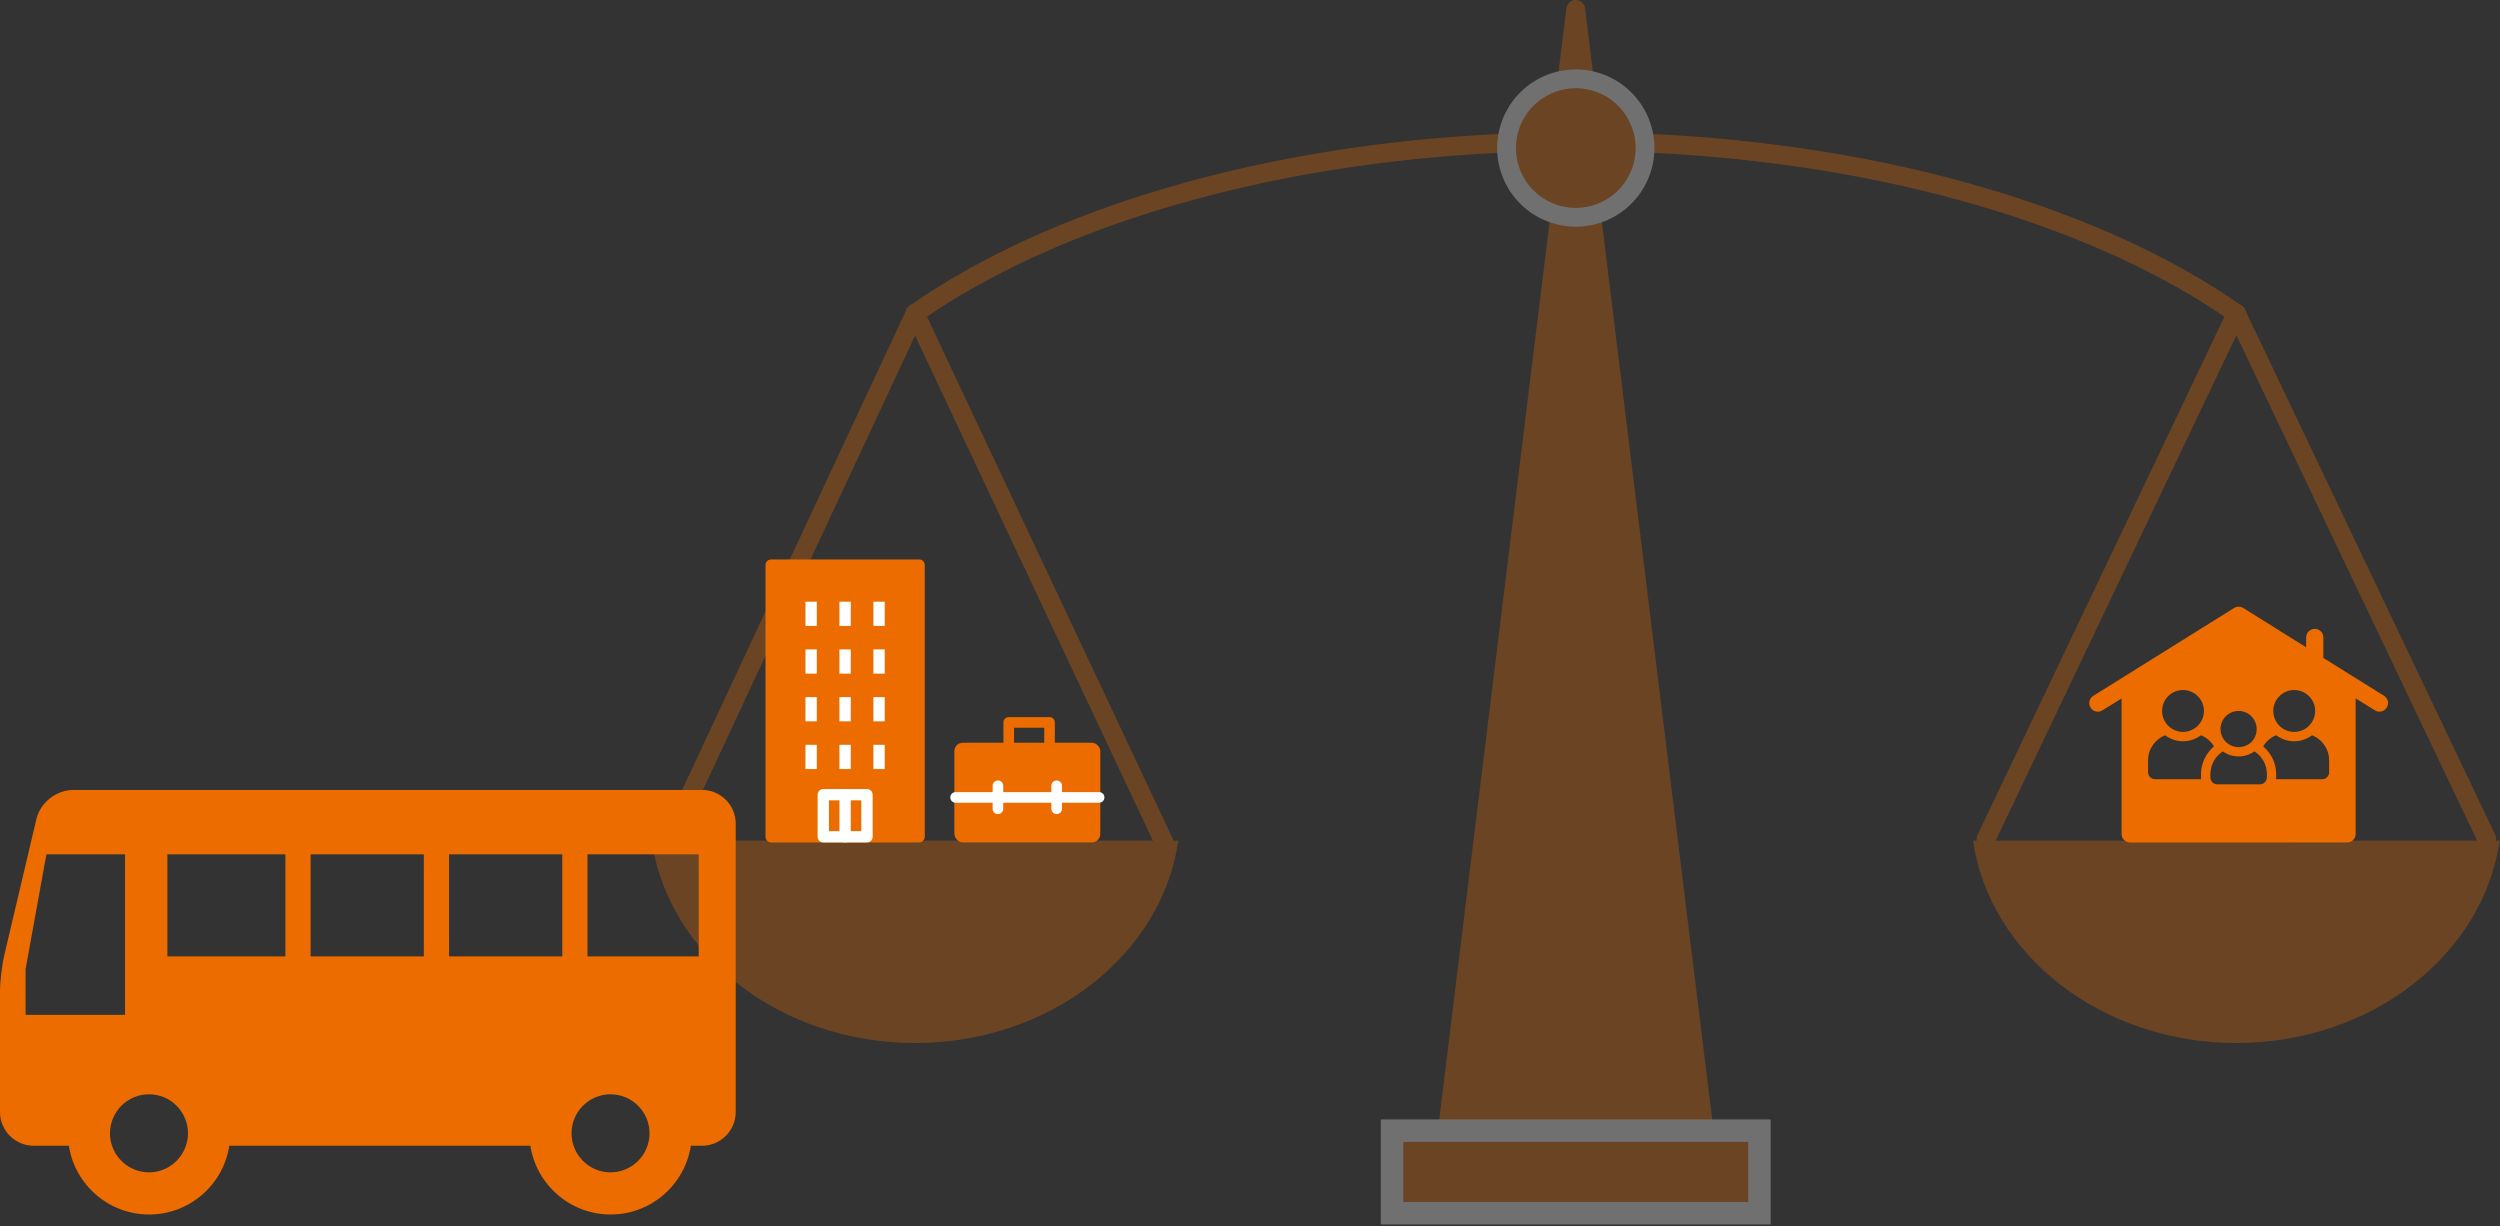 <?xml version="1.0" encoding="UTF-8"?><svg id="_レイヤー_1" xmlns="http://www.w3.org/2000/svg" viewBox="0 0 424 208"><rect x="0" y="0" width="424" height="208" fill="#333333" stroke="none"/><defs><style>.cls-1{stroke-width:3.81px;}.cls-1,.cls-2,.cls-3{fill:#ed6c00;}.cls-1,.cls-3{stroke:#fff;stroke-miterlimit:10;}.cls-4{fill:none;stroke:#ed6c00;stroke-linecap:round;stroke-linejoin:round;}.cls-4,.cls-3{stroke-width:3.19px;}.cls-5{fill:#fff;}.cls-5,.cls-2{stroke-width:0px;}.cls-6{opacity:.3;}</style></defs><path class="cls-2" d="m388.2,142.88h9.87c.81,0,1.45-.65,1.45-1.45v-22.98l3.26,2.02c.23.15.5.23.78.23.5,0,.97-.26,1.23-.7.21-.32.27-.71.19-1.1-.1-.37-.32-.69-.65-.9l-10.29-6.41v-3.49c0-.81-.66-1.45-1.45-1.45s-1.47.65-1.47,1.45v1.68l-10.68-6.67c-.47-.29-1.07-.29-1.53,0l-23.88,14.9c-.69.42-.9,1.33-.47,2,.42.7,1.33.9,2,.47l3.26-2.02v22.98c0,.81.65,1.45,1.45,1.45h26.97s-.05,0-.05,0Zm.9-25.85c1.97,0,3.55,1.6,3.55,3.55s-1.58,3.55-3.55,3.55-3.55-1.58-3.55-3.55,1.6-3.55,3.55-3.55Zm-9.42,3.55c1.68,0,3.05,1.37,3.05,3.07s-1.24,2.94-2.83,3.05c-.08.02-.16.02-.23.02-.08,0-.16,0-.24-.02-1.58-.11-2.83-1.44-2.83-3.05,0-1.7,1.37-3.07,3.07-3.07Zm-9.44-3.55c1.96,0,3.55,1.6,3.55,3.55s-1.6,3.55-3.55,3.55-3.55-1.58-3.55-3.55,1.58-3.55,3.55-3.55Zm-4.75,15.12c-.65,0-1.18-.53-1.18-1.18v-2.02c0-1.92,1.2-3.57,2.88-4.25.86.63,1.91,1.02,3.05,1.02s2.2-.39,3.05-1.02c.92.37,1.7,1.03,2.2,1.89-1.34,1.13-2.2,2.83-2.2,4.72v.53c0,.1.02.21.03.31h-7.84Zm18.97-.31c0,.65-.52,1.18-1.16,1.18h-7.26c-.65,0-1.16-.53-1.16-1.18v-.53c0-1.63.84-3.05,2.12-3.88.76.55,1.68.86,2.68.86s1.91-.31,2.67-.86c1.28.82,2.12,2.25,2.12,3.88v.53Zm10.57-.87c0,.65-.53,1.18-1.18,1.18h-7.84c.02-.1.03-.21.03-.31v-.53c0-1.89-.86-3.59-2.2-4.72.5-.86,1.28-1.52,2.2-1.89.86.63,1.91,1.02,3.05,1.02s2.2-.39,3.05-1.02c1.68.68,2.88,2.33,2.88,4.25v2.02Z"/><g class="cls-6"><path class="cls-2" d="m110.53,142.58c2.82,19.35,21.74,34.31,44.66,34.31s41.85-14.96,44.66-34.31h-89.33Z"/><line class="cls-4" x1="113.25" y1="142.96" x2="155.19" y2="53.16"/><line class="cls-4" x1="197.46" y1="142.93" x2="155.19" y2="53.16"/><path class="cls-2" d="m334.63,142.58c2.82,19.35,21.74,34.31,44.66,34.31s41.85-14.96,44.66-34.31h-89.33Z"/><line class="cls-4" x1="336.83" y1="142.29" x2="379.29" y2="53.16"/><line class="cls-4" x1="421.76" y1="142.29" x2="379.29" y2="53.16"/><path class="cls-4" d="m255.16,24.28c-41.04,1.81-76.96,12.77-99.97,28.88"/><path class="cls-4" d="m379.29,53.16c-23.04-16.13-59.04-27.1-100.15-28.89"/><path class="cls-4" d="m268.7,13.45l-1.46-11.86-1.46,11.86c.48-.06.96-.09,1.46-.09s.98.03,1.46.09Z"/><path class="cls-2" d="m290.62,191.76l-19.14-155.7c-1.31.51-2.74.79-4.24.79s-2.92-.28-4.24-.79l-19.14,155.7h46.75Z"/><rect class="cls-1" x="236.09" y="191.76" width="62.31" height="14"/><circle class="cls-3" cx="267.24" cy="25.1" r="11.74" transform="translate(159.34 270.88) rotate(-71.66)"/></g><path class="cls-2" d="m119.05,133.98H12.45c-2.92,0-5.63,2.14-6.29,4.99l-5.42,22.97c-.41,1.74-.74,4.5-.74,6.29v20.37c0,3.16,2.57,5.72,5.72,5.72h5.96c1.02,6.6,6.73,11.66,13.61,11.66s12.58-5.06,13.6-11.66h51.06c1.02,6.6,6.74,11.66,13.61,11.66s12.59-5.06,13.61-11.66h1.89c3.15,0,5.72-2.57,5.72-5.72v-48.91c0-3.15-2.57-5.72-5.72-5.72Zm-15.5,64.85c-2.91,0-5.39-1.89-6.27-4.51-.23-.66-.35-1.37-.35-2.11,0-3.65,2.97-6.62,6.61-6.62s6.62,2.97,6.62,6.62c0,.74-.12,1.45-.35,2.11-.88,2.62-3.36,4.51-6.28,4.51Zm-78.27,0c-2.92,0-5.39-1.89-6.28-4.51-.23-.66-.35-1.37-.35-2.11,0-3.65,2.97-6.62,6.62-6.62s6.61,2.97,6.61,6.62c0,.74-.12,1.45-.35,2.11-.88,2.62-3.36,4.51-6.27,4.51Zm-4.07-53.94v27.23H4.34v-7.76s3.53-19.47,3.53-19.47h13.33Zm78.43,0h18.86v17.32h-18.86v-17.32Zm-4.28,17.32h-19.2v-17.32h19.2v17.32Zm-23.48,0h-19.2v-17.32h19.2v17.32Zm-23.48,0h-20.01v-17.32h20.01v17.32Z"/><path class="cls-2" d="m155.88,142.88h-25.09c-.53,0-.96-.43-.96-.96v-46.08c0-.53.43-.96.96-.96h25.09c.53,0,.96.43.96.96v46.08c0,.53-.43.96-.96.96Z"/><rect class="cls-5" x="136.61" y="102.05" width="1.92" height="4.11"/><rect class="cls-5" x="142.37" y="102.05" width="1.92" height="4.11"/><rect class="cls-5" x="148.13" y="102.05" width="1.92" height="4.11"/><rect class="cls-5" x="136.61" y="110.14" width="1.92" height="4.11"/><rect class="cls-5" x="142.37" y="110.14" width="1.92" height="4.11"/><rect class="cls-5" x="148.13" y="110.14" width="1.92" height="4.11"/><rect class="cls-5" x="136.61" y="118.23" width="1.92" height="4.11"/><rect class="cls-5" x="142.37" y="118.23" width="1.92" height="4.11"/><rect class="cls-5" x="148.13" y="118.23" width="1.92" height="4.11"/><rect class="cls-5" x="136.61" y="126.32" width="1.92" height="4.11"/><rect class="cls-5" x="142.37" y="126.32" width="1.92" height="4.11"/><rect class="cls-5" x="148.13" y="126.32" width="1.92" height="4.11"/><path class="cls-5" d="m147.04,142.88h-7.41c-.53,0-.96-.43-.96-.96v-7.14c0-.53.43-.96.96-.96h7.41c.53,0,.96.43.96.96v7.14c0,.53-.43.96-.96.96Zm-6.45-1.92h5.49v-5.22h-5.49v5.22Z"/><path class="cls-5" d="m143.33,142.88c-.53,0-.96-.43-.96-.96v-7.14c0-.53.43-.96.96-.96s.96.43.96.96v7.14c0,.53-.43.96-.96.96Z"/><rect class="cls-2" x="161.86" y="125.97" width="24.75" height="16.9" rx="1.42" ry="1.42"/><path class="cls-2" d="m178,126.88c-.5,0-.9-.4-.9-.9v-2.56h-5.12v2.56c0,.5-.4.9-.9.9s-.9-.4-.9-.9v-3.46c0-.5.4-.9.9-.9h6.92c.5,0,.9.4.9.9v3.46c0,.5-.4.9-.9.9Z"/><path class="cls-5" d="m186.41,136.14h-24.34c-.5,0-.9-.4-.9-.9s.4-.9.9-.9h24.34c.5,0,.9.4.9.9s-.4.9-.9.9Z"/><path class="cls-5" d="m169.25,138.07c-.5,0-.9-.4-.9-.9v-3.9c0-.5.4-.9.9-.9s.9.4.9.9v3.9c0,.5-.4.9-.9.9Z"/><path class="cls-5" d="m179.21,138.07c-.5,0-.9-.4-.9-.9v-3.9c0-.5.4-.9.9-.9s.9.4.9.9v3.9c0,.5-.4.9-.9.9Z"/></svg>